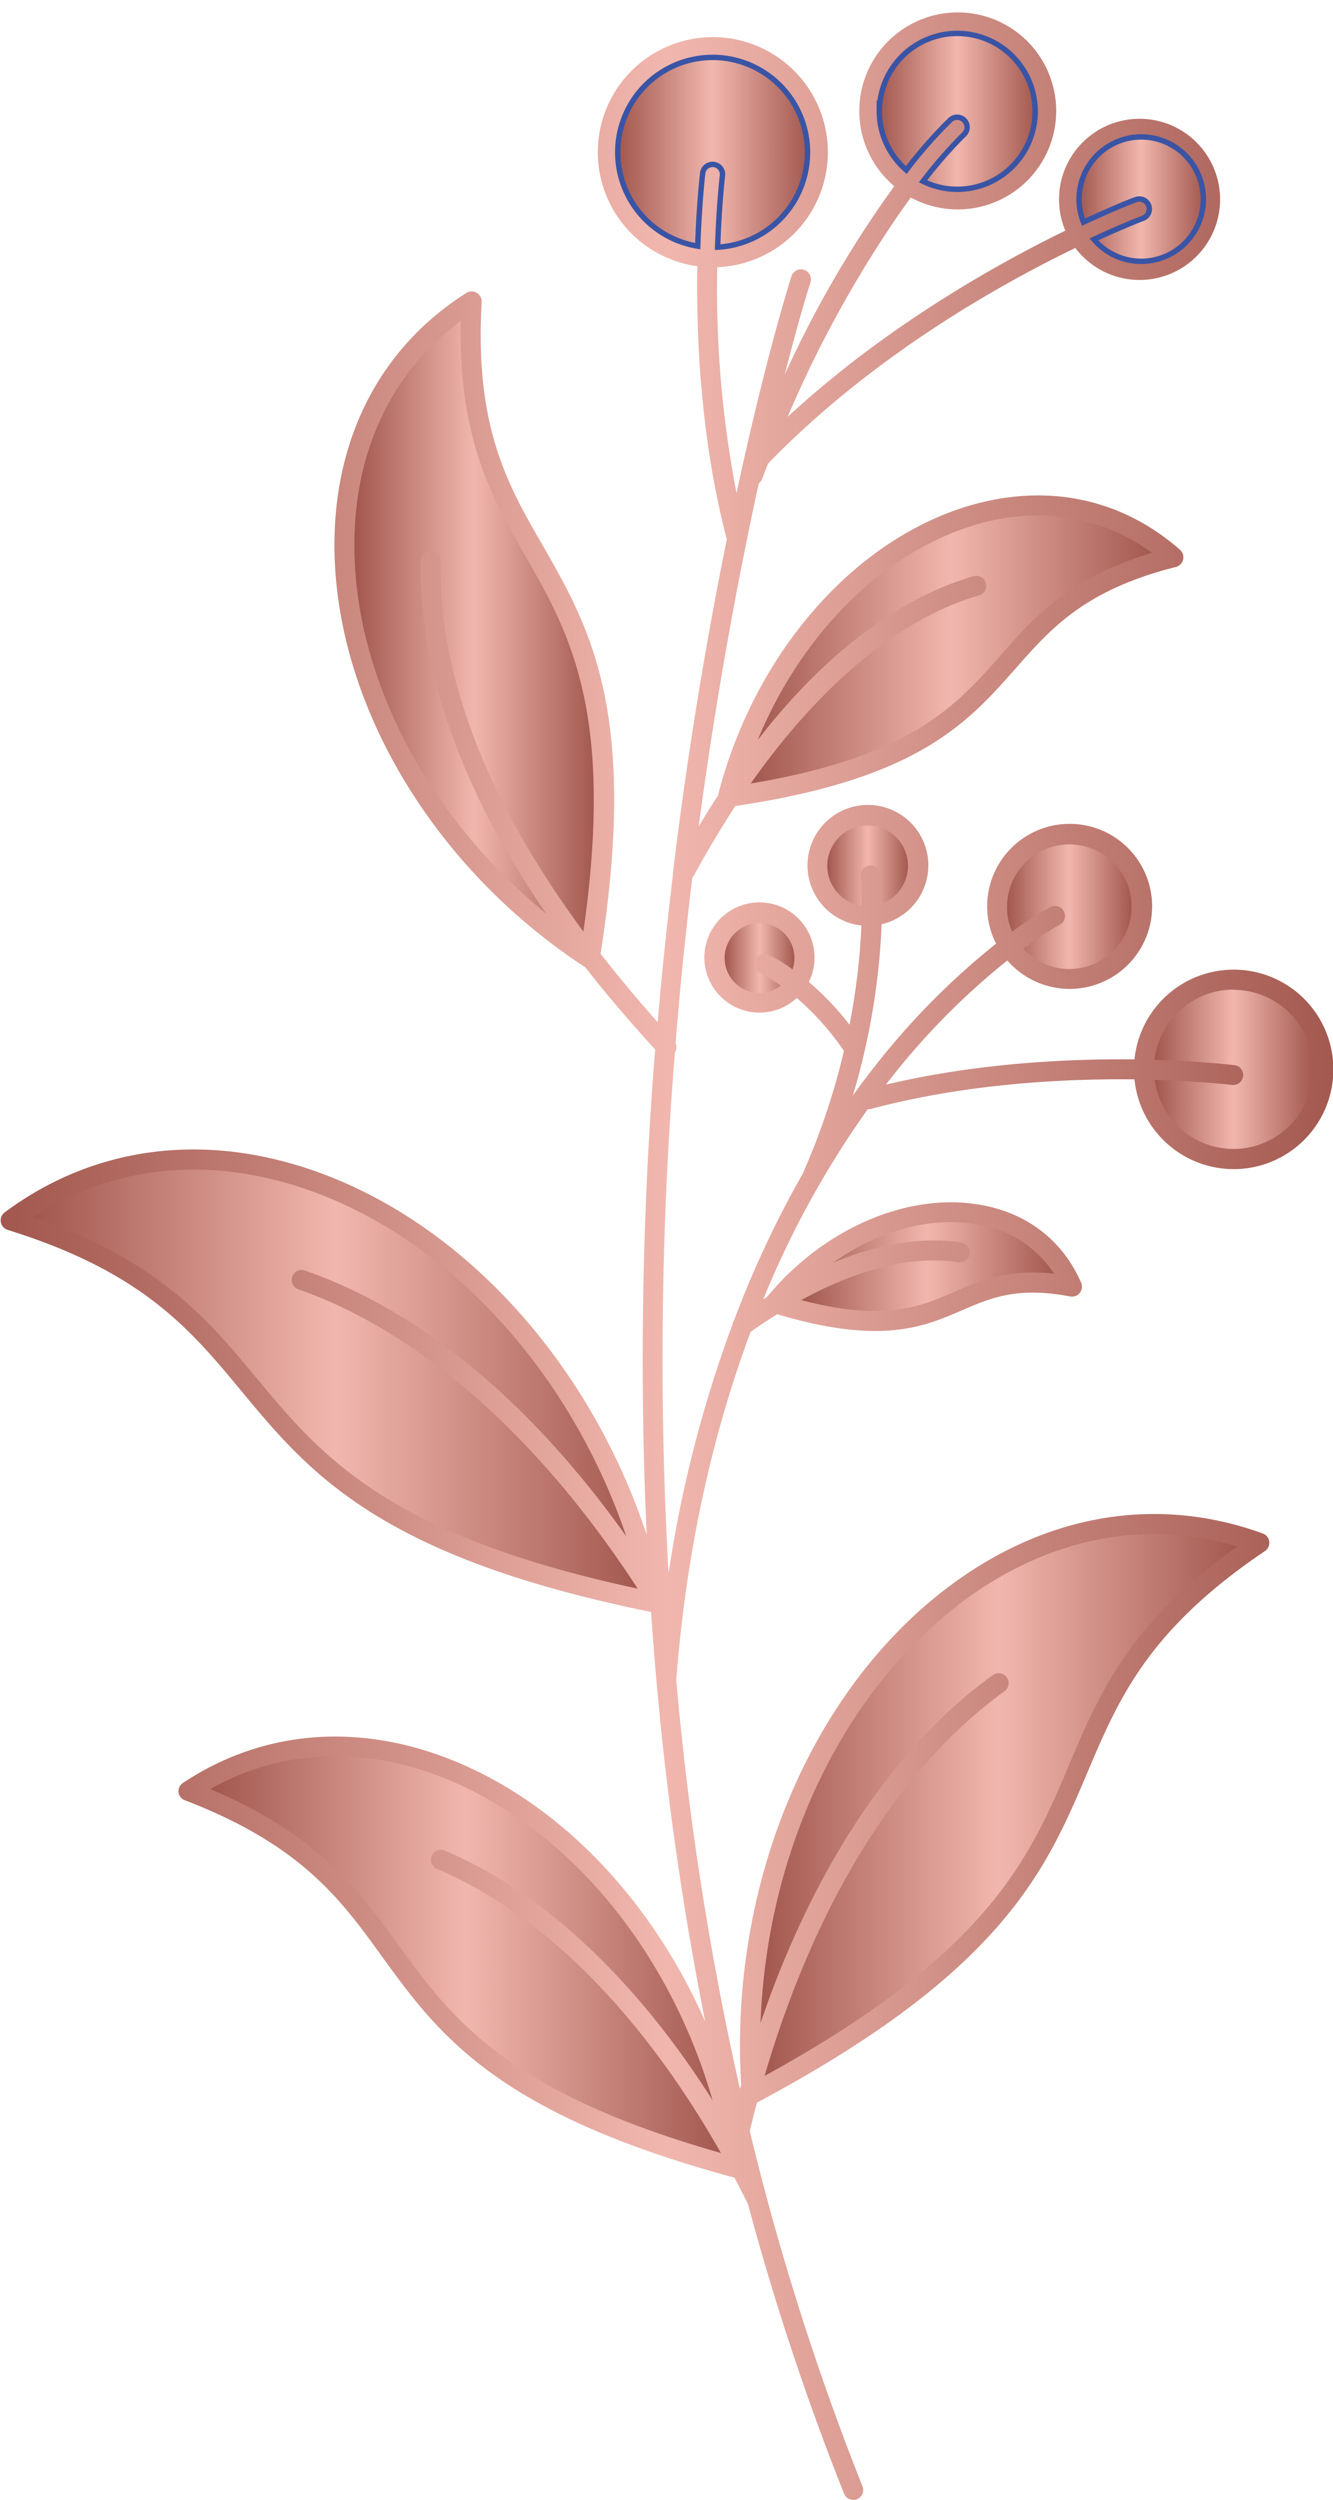 <?xml version="1.0" encoding="UTF-8"?><svg xmlns="http://www.w3.org/2000/svg" xmlns:xlink="http://www.w3.org/1999/xlink" data-name="Layer 1" height="463.2" preserveAspectRatio="xMidYMid meet" version="1.0" viewBox="-0.1 -2.5 247.1 463.2" width="247.1" zoomAndPan="magnify"><defs><linearGradient gradientUnits="userSpaceOnUse" id="a" x2="246.98" xlink:actuate="onLoad" xlink:show="other" xlink:type="simple" xmlns:xlink="http://www.w3.org/1999/xlink" y1="230.31" y2="230.31"><stop offset=".01" stop-color="#a35950"/><stop offset=".5" stop-color="#f1b7ae"/><stop offset="1" stop-color="#a35950"/></linearGradient><linearGradient id="b" x1="213.92" x2="243.29" xlink:actuate="onLoad" xlink:href="#a" xlink:show="other" xlink:type="simple" xmlns:xlink="http://www.w3.org/1999/xlink" y1="195.62" y2="195.62"/><linearGradient id="c" x1="186.59" x2="209.57" xlink:actuate="onLoad" xlink:href="#a" xlink:show="other" xlink:type="simple" xmlns:xlink="http://www.w3.org/1999/xlink" y1="165.54" y2="165.54"/><linearGradient id="d" x1="134.25" x2="147.17" xlink:actuate="onLoad" xlink:href="#a" xlink:show="other" xlink:type="simple" xmlns:xlink="http://www.w3.org/1999/xlink" y1="174.99" y2="174.99"/><linearGradient id="e" x1="153.29" x2="168.25" xlink:actuate="onLoad" xlink:href="#a" xlink:show="other" xlink:type="simple" xmlns:xlink="http://www.w3.org/1999/xlink" y1="157.87" y2="157.87"/><linearGradient id="f" x1="139.06" x2="213.44" xlink:actuate="onLoad" xlink:href="#a" xlink:show="other" xlink:type="simple" xmlns:xlink="http://www.w3.org/1999/xlink" y1="117.82" y2="117.82"/><linearGradient id="g" x1="199.93" x2="222.92" xlink:actuate="onLoad" xlink:href="#a" xlink:show="other" xlink:type="simple" xmlns:xlink="http://www.w3.org/1999/xlink" y1="34.42" y2="34.42"/><linearGradient id="h" x1="162.91" x2="191.78" xlink:actuate="onLoad" xlink:href="#a" xlink:show="other" xlink:type="simple" xmlns:xlink="http://www.w3.org/1999/xlink" y1="18.13" y2="18.13"/><linearGradient id="i" x1="114.41" x2="149.58" xlink:actuate="onLoad" xlink:href="#a" xlink:show="other" xlink:type="simple" xmlns:xlink="http://www.w3.org/1999/xlink" y1="25.72" y2="25.72"/><linearGradient id="j" x1="65.59" x2="109.95" xlink:actuate="onLoad" xlink:href="#a" xlink:show="other" xlink:type="simple" xmlns:xlink="http://www.w3.org/1999/xlink" y1="113.52" y2="113.52"/><linearGradient id="k" x1="140.86" x2="229.25" xlink:actuate="onLoad" xlink:href="#a" xlink:show="other" xlink:type="simple" xmlns:xlink="http://www.w3.org/1999/xlink" y1="331.9" y2="331.9"/><linearGradient id="l" x1="38.87" x2="133.54" xlink:actuate="onLoad" xlink:href="#a" xlink:show="other" xlink:type="simple" xmlns:xlink="http://www.w3.org/1999/xlink" y1="359.62" y2="359.62"/><linearGradient id="m" x1="5.96" x2="118.05" xlink:actuate="onLoad" xlink:href="#a" xlink:show="other" xlink:type="simple" xmlns:xlink="http://www.w3.org/1999/xlink" y1="252.98" y2="252.98"/><linearGradient id="n" x1="148.43" x2="195.31" xlink:actuate="onLoad" xlink:href="#a" xlink:show="other" xlink:type="simple" xmlns:xlink="http://www.w3.org/1999/xlink" y1="232.16" y2="232.16"/></defs><path d="M160.75,203l.18,0a1.58,1.58,0,0,0,.47-.07c17.71-4.7,35.87-5.61,48.8-5.46a18.48,18.48,0,1,0,0-3.7c-12.3-.14-29.21.68-46.07,4.67a133.63,133.63,0,0,1,22.5-23,15.29,15.29,0,1,0-2.09-3.11,136.9,136.9,0,0,0-23.38,23.89q-1.56,2-3.17,4.25a128.64,128.64,0,0,0,5.34-31.74,10.78,10.78,0,0,0,2.33-.82,11.2,11.2,0,1,0-6.08,1.05,124.11,124.11,0,0,1-2.2,18.39,53.33,53.33,0,0,0-7.55-7.94,10.74,10.74,0,0,0,.49-1.15,10.21,10.21,0,1,0-5.17,5.81,10.26,10.26,0,0,0,2.46-1.67,50.69,50.69,0,0,1,8.73,9.79,127.68,127.68,0,0,1-7.48,22.38l0,.1A189.2,189.2,0,0,0,136,242.05a1.88,1.88,0,0,0-.32.84A229.27,229.27,0,0,0,123.83,289,710.1,710.1,0,0,1,125,192.5a1.83,1.83,0,0,0,.13-1.73q.38-4.67.81-9.35c.67-7.2,1.44-14.25,2.27-21.14q3.87-7.14,8-13.45c33.83-5,43.05-15.39,51.95-25.48,6.6-7.48,12.84-14.55,29.71-18.81a1.85,1.85,0,0,0,.76-3.19c-11-9.63-25-12.47-39.59-8-21.28,6.56-39.33,27.5-46,53.32a.68.68,0,0,0,0,.14c-1.21,1.86-2.42,3.79-3.63,5.81,3.25-24.28,7.31-46.06,11.15-63.59a1.85,1.85,0,0,0,.61-.79c.37-1,.74-1.92,1.12-2.87,19.24-19.85,42.78-33.09,56.94-39.93a14.93,14.93,0,1,0-1.85-3.21C184.46,46.54,164,58,145.9,74.74a214.92,214.92,0,0,1,20.46-37.31c.83-1.19,1.62-2.29,2.39-3.33A18.25,18.25,0,1,0,165.67,32a202.55,202.55,0,0,0-20.31,34.93c1.83-7.18,3.47-13,4.78-17.13a1.85,1.85,0,1,0-3.53-1.11c-2.51,8-6.26,21.95-10.18,40.16A197.63,197.63,0,0,1,132.86,47a21.32,21.32,0,1,0-3.7-.18c-.22,13.16.62,32.1,5.47,50.61-3.61,17.77-7.22,38.85-10,61.89a1.65,1.65,0,0,0,0,.38q-1.26,10.4-2.29,21.27c-.18,2-.35,3.93-.52,5.9-3.88-4.34-7.39-8.56-10.59-12.67,7-44.58-1.94-60.29-10.62-75.48C94,87.35,87.86,76.59,89.19,53.45a1.86,1.86,0,0,0-2.83-1.68C70.77,61.61,62.08,78,61.9,97.84c-.26,29.21,17.89,60.1,46.24,78.7l.21.1c3.85,4.94,8.16,10,13,15.3a716.17,716.17,0,0,0-1.58,89.88c-10.34-31.15-32.95-56.69-60-66.82-21.2-7.94-42.14-5.41-59,7.11a1.85,1.85,0,0,0,.55,3.25c25,7.76,33.88,18.45,43.27,29.78,12.53,15.13,25.49,30.76,76,41q.58,8.5,1.38,16.9a581.52,581.52,0,0,0,8.66,59c-9.5-21.61-25.6-39.11-44.82-47.57-18.19-8-36.68-6.82-52,3.35a1.86,1.86,0,0,0-.82,1.75A1.85,1.85,0,0,0,34.11,331c21.64,8.31,28.92,18.34,36.62,29,10.35,14.25,21,29,65.3,40.94q1.29,2.41,2.52,4.89a483.83,483.83,0,0,0,17.81,53.65,1.85,1.85,0,0,0,1.72,1.17,1.87,1.87,0,0,0,.69-.13,1.85,1.85,0,0,0,1-2.41,487.19,487.19,0,0,1-20.89-65.83q.65-2.64,1.34-5.24c45.65-24.33,53.58-43.06,61.26-61.17,5.74-13.55,11.15-26.34,32.89-41a1.84,1.84,0,0,0-.4-3.27c-19.73-7.17-40.52-3.57-58.55,10.12-25.51,19.37-40.35,55.31-38.13,92-.08.26-.15.52-.22.79a569.59,569.59,0,0,1-11.45-71.81c-.13-1.33-.24-2.68-.36-4,2-25.69,7.26-47,13.79-64.46q2.32-1.64,4.92-3.26c7.6,2.26,13.45,3.11,18.16,3.11,7.25,0,11.84-2,16.09-3.83,5.28-2.29,10.26-4.45,20.09-2.56a1.85,1.85,0,0,0,2-2.56c-3.54-8.13-10.54-13.31-19.7-14.59-13.24-1.86-28.35,4.9-38.51,17.21h0l-.71.45A173.8,173.8,0,0,1,160.75,203Z" fill="url(#a)"/><path d="M228.55,180.88a14.74,14.74,0,1,1-14.6,16.7c8.68.25,14.23.91,14.37.93a1.85,1.85,0,0,0,.46-3.67c-.14,0-5.89-.71-14.86-1a14.75,14.75,0,0,1,14.63-13Z" fill="url(#b)"/><path d="M186.59,165.54a11.54,11.54,0,1,1,3,7.7,63.47,63.47,0,0,1,6.65-4.37,1.85,1.85,0,1,0-1.72-3.27,62.82,62.82,0,0,0-7,4.51,11.39,11.39,0,0,1-.95-4.57Z" fill="url(#c)"/><path d="M143.53,180.8a6.47,6.47,0,1,1,3.28-3.7h0a29.43,29.43,0,0,0-4.43-2.71,1.85,1.85,0,0,0-1.54,3.36,28.74,28.74,0,0,1,3.8,2.35,5.73,5.73,0,0,1-1.11.69Z" fill="url(#d)"/><path d="M154,161.17a7.48,7.48,0,1,1,10,3.47l-.64.28c0-3.17-.17-5.07-.2-5.34a1.85,1.85,0,1,0-3.68.35c0,.07.17,2,.15,5.38a7.48,7.48,0,0,1-5.62-4.14Z" fill="url(#e)"/><path d="M180.13,94.9A41.45,41.45,0,0,1,192.32,93a35.35,35.35,0,0,1,21.12,6.92c-15.4,4.64-21.82,11.92-28.05,19-8.16,9.25-16.6,18.79-46.33,23.74,13-18.43,27.61-30.58,42.33-34.85a1.85,1.85,0,0,0,1.27-2.29,1.87,1.87,0,0,0-2.3-1.27c-10.56,3.07-25,11-40,30.35,8-19.4,22.81-34.44,39.79-39.68Z" fill="url(#f)"/><path d="M199.93,34.42a11.52,11.52,0,1,1,2.74,7.43c5.56-2.57,9-3.87,9.12-3.91a1.85,1.85,0,0,0-1.28-3.47c-.12,0-3.83,1.43-9.76,4.19a11.47,11.47,0,0,1-.82-4.24Z" fill="url(#g)" stroke="#3a54a5" stroke-miterlimit="10"/><path d="M162.91,18.13a14.44,14.44,0,1,1,14.43,14.44A14.3,14.3,0,0,1,171,31.09a82.84,82.84,0,0,1,7.58-8.66,1.85,1.85,0,0,0-2.51-2.72A84,84,0,0,0,167.9,29a14.39,14.39,0,0,1-5-10.89Z" fill="url(#h)" stroke="#3a54a5" stroke-miterlimit="10"/><path d="M114.41,25.75a17.59,17.59,0,1,1,18.52,17.54c.27-8.07.88-13.17.9-13.3a1.85,1.85,0,0,0-3.67-.46c0,.14-.65,5.34-.92,13.57a17.61,17.61,0,0,1-14.83-17.35Z" fill="url(#i)" stroke="#3a54a5" stroke-miterlimit="10"/><path d="M65.59,97.88c.16-17.26,7.14-31.66,19.74-40.94-.53,21.76,5.82,32.87,12,43.63,8.13,14.22,16.52,28.94,10.71,69.52C86,140.26,81.18,116.84,81.56,101.47a1.86,1.86,0,0,0-1.81-1.9h0a1.84,1.84,0,0,0-1.84,1.81c-.37,15,3.92,37.31,23.25,65.4C79,148.69,65.37,122.63,65.59,97.88Z" fill="url(#j)"/><path d="M177.68,294.7c11.3-8.58,23.73-13,36.23-13A54.68,54.68,0,0,1,229.25,284c-8.72,6.23-15.24,12.55-20.33,19.69s-8,14-10.82,20.75c-7.25,17.11-14.74,34.77-56.47,57.66,9.43-32.17,25-57.21,44.41-71.22a1.85,1.85,0,1,0-2.16-3c-18.28,13.17-33.2,35.66-43,64.42,1.14-31.4,14.88-60.9,36.82-77.56Z" fill="url(#k)"/><path d="M73.72,357.81c-7.28-10-14.79-20.4-34.85-28.86,13.64-7.68,29.64-8.12,45.43-1.16,22.15,9.74,40,32.1,47.7,58.84-14.24-22.45-31.42-38.58-49.54-46.22a1.85,1.85,0,1,0-1.44,3.4c19.45,8.2,37.85,26.7,52.52,52.57C93.44,385,83.42,371.16,73.73,357.81Z" fill="url(#l)"/><path d="M47.41,252.78C38.53,242.06,29.37,231,6,223c15.26-9.91,33.75-11.53,52.48-4.52,25.79,9.66,47.41,33.94,57.52,63.66-17.74-24.92-38.18-41.85-59.68-49.29a1.85,1.85,0,0,0-1.21,3.49c22.52,7.8,44.74,27.41,63,55.48-46.54-9.95-58.79-24.72-70.64-39Z" fill="url(#m)"/><path d="M180.16,224.2a20.88,20.88,0,0,1,15.15,9.28c-8.6-.94-13.64,1.25-18.53,3.37-6.31,2.73-12.81,5.55-28.35,1.52,8.88-4.86,19.33-8.54,29.18-7a1.85,1.85,0,0,0,.58-3.65c-8-1.26-16.24.56-23.82,3.69,8-5.67,17.36-8.4,25.79-7.22Z" fill="url(#n)"/></svg>
